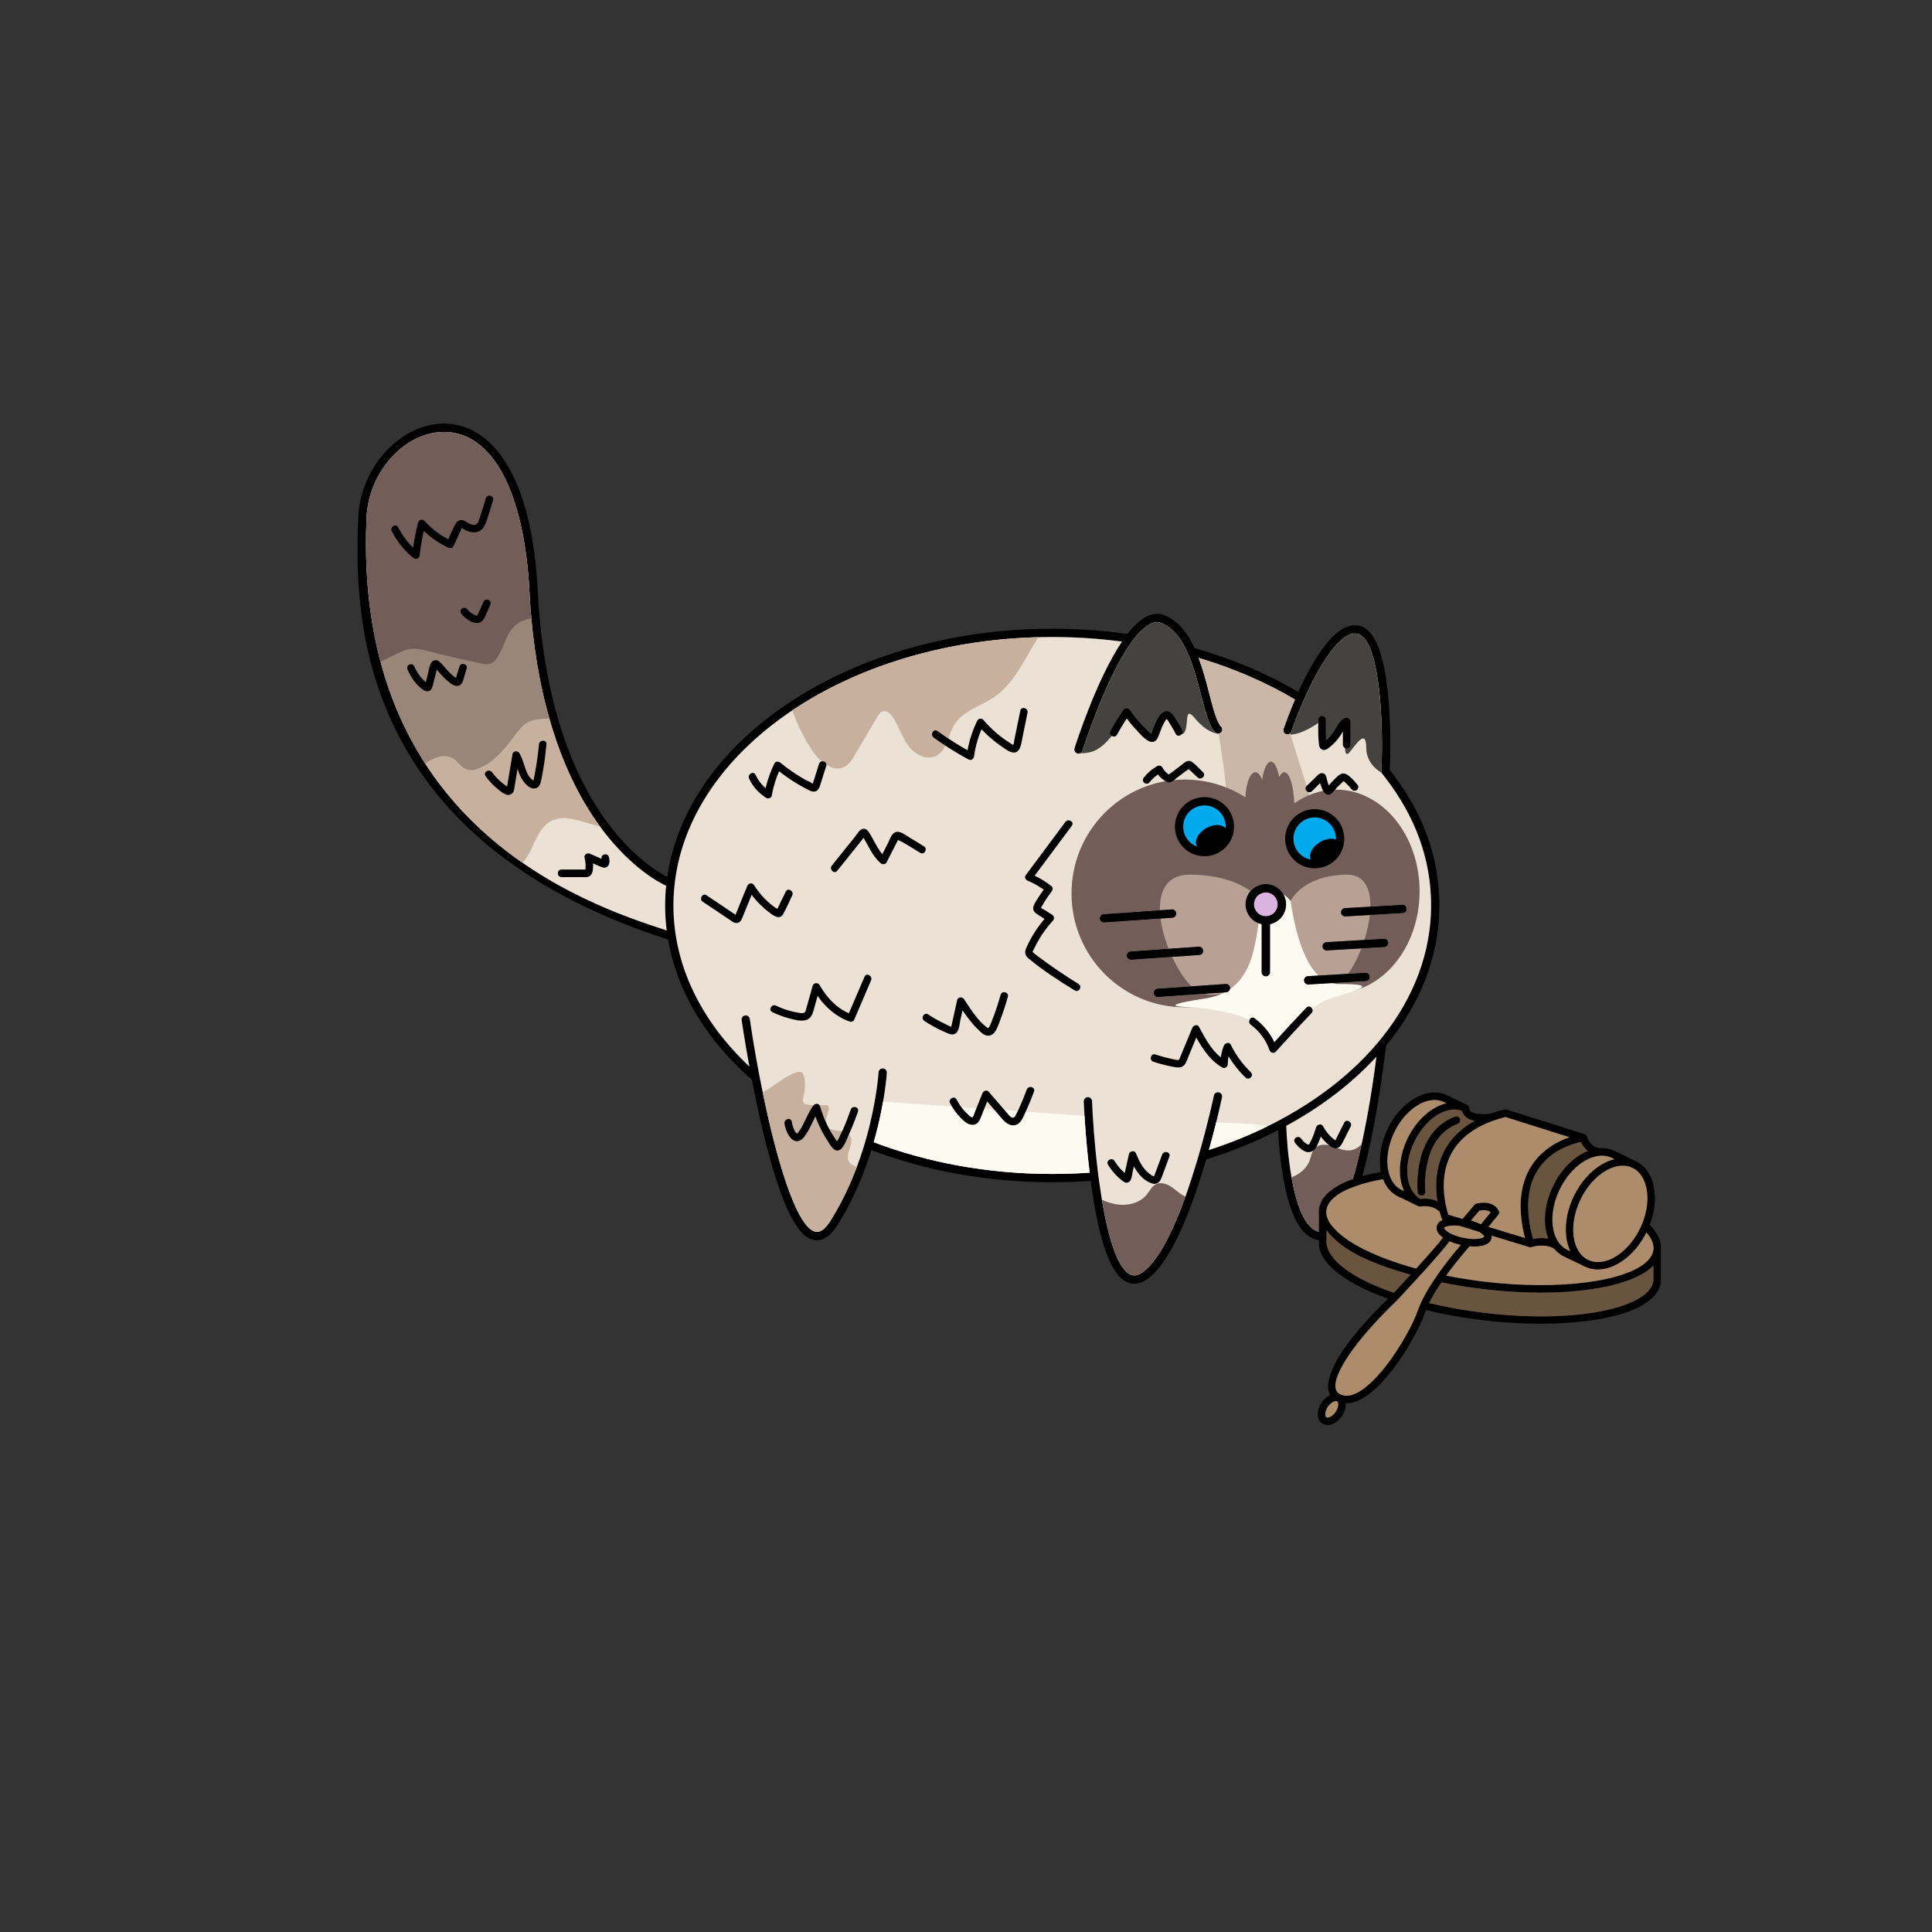 <svg xmlns="http://www.w3.org/2000/svg" xmlns:xlink="http://www.w3.org/1999/xlink" id="Calque_1" data-name="Calque 1" width="272.6mm" height="272.6mm" viewBox="0 0 772.72 772.72"><rect x="0" y="0" width="772.72" height="772.72" fill="#333333" stroke="none"/><defs><clipPath id="clippath"><path d="M554.12,311.11c-.54-.71-1.08-1.41-1.65-2.1.08-1.56.13-3.2.18-4.89.52-20.53-1.55-48.8-9.71-50.62-6.48-1.44-14.7,11.57-20.81,24.99-.47,1.02-.91,2.03-1.34,3.04-1.67,3.86-3.13,7.66-4.31,11.08-.3.87-1.24,1.33-2.11,1.03-.86-.29-1.33-1.24-1.03-2.1.48-1.38,2.11-6.05,4.57-11.76-11.51-6.83-24.47-12.47-38.5-16.65,1.77,4.68,3.08,9.69,4.26,14.27,1.51,5.82,2.93,11.32,4.74,13.25.63.68.6,1.72-.08,2.35-.66.62-1.72.59-2.35-.08-2.38-2.56-3.78-7.91-5.54-14.69-1.36-5.25-2.88-11.1-5.08-16.24-.58-1.37-1.21-2.69-1.9-3.93-2.21-4-5.03-7.21-8.76-8.82-1.36-.6-2.79-.53-4.36.2-1.88.86-3.79,2.5-5.67,4.69-.77.91-1.55,1.92-2.32,3-10.32,14.49-19.29,42.77-19.4,43.13-.23.71-.89,1.16-1.58,1.16-.17,0-.33-.02-.5-.08-.87-.28-1.36-1.21-1.1-2.08.45-1.43,8.68-27.36,18.98-42.65-9.03-1.2-18.37-1.83-27.89-1.83-83.55,0-151.51,48.17-151.51,107.38,0,24.15,11.32,46.46,30.37,64.41-1.97-10.73-3.09-18.45-3.1-18.57-.13-.91.5-1.75,1.41-1.88.9-.13,1.75.5,1.87,1.41.99,6.88,2.29,14.66,3.83,22.65.32,1.69.65,3.4,1,5.1,5.57,27.46,13.68,55.72,21.47,57.36,1.87.4,3.89-1.11,6-4.47,6.14-9.81,10.35-20.15,13.22-29.38.33-1.07.64-2.14.94-3.18,4.3-15.08,5.02-26.55,5.03-26.74.06-.91.86-1.63,1.75-1.56.92.06,1.62.83,1.57,1.75-.01.2-.75,12.12-5.25,27.77,21.29,8.1,45.6,12.7,71.41,12.7,5.04,0,10.02-.18,14.94-.52-1.83-15-2.35-28.33-2.36-28.48-.03-.92.69-1.69,1.61-1.73.91-.03,1.68.69,1.72,1.59.25,6.59.97,17.29,2.34,28.35.13,1.1.28,2.19.43,3.29,2.35,17.37,6.3,34.72,12.52,37.7.97.46,2.58.86,5.14-1.04,8.67-6.45,16.26-26.69,21.4-43.84.38-1.27.75-2.52,1.1-3.75,3.62-12.59,5.76-22.69,5.8-22.93.19-.9,1.07-1.47,1.97-1.28.9.19,1.47,1.07,1.28,1.97-.19.92-2.06,9.75-5.23,21.05,9.78-3.16,19-7.03,27.53-11.53.87-.47,1.75-.93,2.61-1.41,15-8.26,27.77-18.48,37.52-30.1.61-.72,1.21-1.46,1.79-2.2,12.34-15.53,19.4-33.45,19.4-52.51s-6.62-35.87-18.26-51.06ZM441.66,368.95s-.08.01-.11.01c-.86,0-1.59-.68-1.66-1.55-.06-.92.63-1.7,1.55-1.77l27.24-1.9c.92-.07,1.72.63,1.77,1.55.07.91-.62,1.7-1.54,1.77l-27.25,1.89ZM452.43,383.85s-.08.01-.12.01c-.86,0-1.59-.68-1.65-1.55-.07-.92.62-1.71,1.54-1.77l27.25-1.9c.91-.08,1.7.63,1.77,1.55.06.91-.63,1.71-1.55,1.77l-27.24,1.89ZM490.44,396.86l-27.25,1.89s-.08.01-.12.01c-.86,0-1.59-.68-1.65-1.55-.07-.92.62-1.7,1.54-1.77l27.25-1.9c.9-.07,1.71.63,1.77,1.55.07.91-.63,1.7-1.54,1.77ZM507.94,369.62v19.21c0,.92-.75,1.66-1.66,1.66s-1.66-.74-1.66-1.66v-19.21c-3.68-.76-6.44-4.03-6.44-7.93,0-4.46,3.63-8.1,8.1-8.1s8.09,3.64,8.09,8.1c0,3.9-2.77,7.16-6.43,7.93ZM546.28,392.4l-22.95,1.34h-.1c-.87,0-1.61-.68-1.66-1.56-.06-.92.65-1.7,1.56-1.76l22.96-1.34c.92-.07,1.71.64,1.75,1.56.06.92-.64,1.71-1.56,1.76ZM553.68,378.79l-22.96,1.34h-.1c-.87,0-1.61-.68-1.65-1.56-.06-.92.64-1.71,1.56-1.75l22.95-1.34c.93-.08,1.71.64,1.76,1.55.06.92-.65,1.7-1.56,1.76ZM561.06,365.18l-22.95,1.35h-.1c-.87,0-1.61-.69-1.66-1.56-.06-.92.64-1.7,1.56-1.76l22.96-1.34c.93-.08,1.69.64,1.75,1.56.06.92-.64,1.7-1.56,1.75Z" fill="#ebe2d5"></path></clipPath><clipPath id="clippath-1"><path d="M266.66,372.13c-32.95-10.61-125.63-42.36-120.04-165.27.82-18.12,15.26-34.06,30.88-34.09h.07c19.4,0,32.18,23.97,34.21,64.14,1.4,27.69,7.62,66.67,29.28,95.13,11.57,15.19,22.6,20.96,25.36,22.23h0c-.27,2.62-.4,5.26-.4,7.92,0,3.35.21,6.68.63,9.95Z" fill="#ebe2d5"></path></clipPath><clipPath id="clippath-2"><path d="M550.51,422.63c-3.64,29.18-11.95,69.53-21.56,70.1-1.65.09-3.16-.5-4.58-1.82-8.02-7.44-9.63-33.2-9.93-40.62,14.12-7.67,26.34-17.04,36.07-27.67Z" fill="#ebe2d5"></path></clipPath></defs><path d="M403.69,451.75v1.62s-.01-.04-.01-.06c-.06-.54-.06-1.03,0-1.5,0-.02.01-.04.01-.06Z" fill="#e22b13"></path><g><g><path d="M555.85,307.98c.41-10.24,1.43-54.69-12.19-57.72-9.39-2.09-18.61,13.74-24.4,26.49-12.37-7.3-26.34-13.25-41.47-17.54-2.69-5.8-6.36-10.71-11.76-13.04-2.24-.96-4.62-.89-7.06.23-2.71,1.24-5.41,3.81-8,7.16-9.73-1.38-19.8-2.1-30.09-2.1-79.98,0-145.99,43.58-154.02,99.28-3.6-1.87-13.32-7.76-23.31-20.95-21.04-27.77-27.08-65.94-28.44-93.07-1.15-22.81-5.52-40.28-12.99-51.95-8.1-12.68-17.81-15.35-24.56-15.35h-.06c-17.32.03-33.29,17.45-34.2,37.26-1.05,23.06-.35,53.46,14.45,84.19,18.82,39.06,55.63,67.62,109.43,84.91h.02c3.63,21.11,15.62,40.4,33.51,56.12,1.11,5.7,2.4,11.98,3.86,18.26,10.13,43.47,18.26,45.18,20.93,45.75.44.09.89.14,1.32.14,2.89,0,5.64-2.05,8.18-6.11,6.27-9.99,10.56-20.5,13.5-29.94,21.6,8.2,46.23,12.85,72.36,12.85,5.18,0,10.31-.19,15.36-.54.06.43.12.86.18,1.3,3.22,23.29,7.87,36.09,14.22,39.13.82.4,1.85.71,3.07.71,1.56,0,3.42-.52,5.5-2.07,9.79-7.3,17.99-29.67,23.25-47.66,10.2-3.16,19.83-7.09,28.75-11.7.45,9.3,2.42,33.45,10.93,41.34,1.94,1.79,4.12,2.71,6.49,2.71.18,0,.37-.01.55-.02,7.42-.44,13.73-13.75,19.31-40.69,3.31-15.99,5.31-32.09,5.9-37.18,13.56-16.44,21.33-35.59,21.33-56.01s-7.22-38.17-19.85-54.19ZM146.62,206.85c.82-18.12,15.26-34.06,30.88-34.09h.07c19.4,0,32.18,23.97,34.21,64.14,1.4,27.69,7.62,66.67,29.28,95.13,11.57,15.19,22.6,20.96,25.36,22.23h0c-.27,2.62-.4,5.26-.4,7.92,0,3.35.21,6.68.63,9.95-32.95-10.61-125.63-42.36-120.04-165.27ZM528.96,492.74c-1.65.09-3.16-.5-4.58-1.82-8.02-7.44-9.63-33.2-9.93-40.62,14.12-7.67,26.34-17.04,36.07-27.67-3.64,29.18-11.95,69.53-21.56,70.1ZM552.98,414.68c-.59.74-1.18,1.48-1.79,2.2-9.75,11.63-22.52,21.84-37.52,30.1-.86.48-1.74.94-2.61,1.41-8.54,4.5-17.76,8.37-27.53,11.53,3.17-11.29,5.04-20.13,5.23-21.05.19-.9-.39-1.78-1.28-1.97-.9-.19-1.78.39-1.97,1.28-.04.24-2.18,10.34-5.8,22.93-.34,1.23-.72,2.48-1.1,3.75-5.14,17.15-12.73,37.39-21.4,43.84-2.56,1.9-4.16,1.51-5.14,1.04-6.22-2.98-10.17-20.33-12.52-37.7-.16-1.1-.3-2.19-.43-3.29-1.36-11.06-2.08-21.77-2.34-28.35-.03-.91-.81-1.63-1.72-1.59-.92.03-1.64.81-1.61,1.73.01.14.53,13.47,2.36,28.48-4.92.34-9.9.52-14.94.52-25.81,0-50.12-4.59-71.41-12.7,4.5-15.64,5.24-27.57,5.25-27.77.04-.92-.65-1.69-1.57-1.75-.89-.07-1.69.65-1.75,1.56-.01.19-.73,11.66-5.03,26.74-.3,1.04-.61,2.1-.94,3.18-2.87,9.23-7.07,19.57-13.22,29.38-2.11,3.37-4.13,4.87-6,4.47-7.78-1.64-15.9-29.9-21.47-57.36-.34-1.7-.68-3.41-1-5.1-1.54-7.99-2.85-15.78-3.83-22.65-.12-.91-.97-1.54-1.87-1.41-.91.13-1.54.97-1.41,1.88.01.12,1.13,7.84,3.1,18.57-19.05-17.96-30.37-40.27-30.37-64.41,0-59.21,67.97-107.38,151.51-107.38,9.52,0,18.85.63,27.89,1.83-10.3,15.29-18.52,41.22-18.98,42.65-.27.87.22,1.8,1.1,2.08.17.06.33.08.5.08.7,0,1.35-.45,1.58-1.16.11-.37,9.08-28.64,19.4-43.13.78-1.08,1.55-2.09,2.32-3,1.88-2.19,3.79-3.83,5.67-4.69,1.57-.73,3-.8,4.36-.2,3.73,1.62,6.54,4.83,8.76,8.82.7,1.24,1.33,2.56,1.9,3.93,2.2,5.14,3.72,10.99,5.08,16.24,1.76,6.79,3.16,12.13,5.54,14.69.63.66,1.68.7,2.35.08.68-.63.71-1.67.08-2.35-1.8-1.94-3.23-7.43-4.74-13.25-1.18-4.58-2.49-9.59-4.26-14.27,14.03,4.19,26.98,9.82,38.5,16.65-2.46,5.71-4.1,10.37-4.57,11.76-.3.86.17,1.82,1.03,2.1.87.3,1.82-.16,2.11-1.03,1.17-3.42,2.63-7.22,4.31-11.08.43-1.02.87-2.03,1.34-3.04,6.11-13.42,14.34-26.43,20.81-24.99,8.16,1.82,10.23,30.09,9.71,50.62-.04,1.69-.1,3.33-.18,4.89.56.7,1.11,1.4,1.65,2.1,11.64,15.19,18.26,32.59,18.26,51.06s-7.05,36.98-19.4,52.51Z"></path><g><path d="M554.12,311.11c-.54-.71-1.08-1.41-1.65-2.1.08-1.56.13-3.2.18-4.89.52-20.53-1.55-48.8-9.71-50.62-6.48-1.44-14.7,11.57-20.81,24.99-.47,1.02-.91,2.03-1.34,3.04-1.67,3.86-3.13,7.66-4.31,11.08-.3.87-1.24,1.33-2.11,1.03-.86-.29-1.33-1.24-1.03-2.1.48-1.38,2.11-6.05,4.57-11.76-11.51-6.83-24.47-12.47-38.5-16.65,1.77,4.68,3.08,9.69,4.26,14.27,1.51,5.82,2.93,11.32,4.74,13.25.63.68.6,1.72-.08,2.35-.66.62-1.72.59-2.35-.08-2.38-2.56-3.78-7.91-5.54-14.69-1.36-5.25-2.88-11.1-5.08-16.24-.58-1.37-1.21-2.69-1.9-3.93-2.21-4-5.03-7.21-8.76-8.82-1.36-.6-2.79-.53-4.36.2-1.88.86-3.79,2.5-5.67,4.69-.77.91-1.55,1.92-2.32,3-10.32,14.49-19.29,42.77-19.4,43.13-.23.71-.89,1.16-1.58,1.16-.17,0-.33-.02-.5-.08-.87-.28-1.36-1.21-1.1-2.08.45-1.43,8.68-27.36,18.98-42.65-9.03-1.2-18.37-1.83-27.89-1.83-83.55,0-151.51,48.17-151.51,107.38,0,24.15,11.32,46.46,30.37,64.41-1.97-10.73-3.09-18.45-3.1-18.57-.13-.91.5-1.75,1.41-1.88.9-.13,1.75.5,1.87,1.41.99,6.88,2.29,14.66,3.83,22.65.32,1.69.65,3.4,1,5.1,5.57,27.46,13.68,55.72,21.47,57.36,1.87.4,3.89-1.11,6-4.47,6.14-9.81,10.35-20.15,13.22-29.38.33-1.07.64-2.14.94-3.18,4.3-15.08,5.02-26.55,5.03-26.74.06-.91.86-1.63,1.75-1.56.92.06,1.62.83,1.57,1.75-.01.2-.75,12.12-5.25,27.77,21.29,8.1,45.6,12.7,71.41,12.7,5.04,0,10.02-.18,14.94-.52-1.83-15-2.35-28.33-2.36-28.48-.03-.92.69-1.69,1.61-1.73.91-.03,1.68.69,1.72,1.59.25,6.59.97,17.29,2.34,28.35.13,1.1.28,2.19.43,3.29,2.35,17.37,6.3,34.72,12.52,37.7.97.46,2.58.86,5.14-1.04,8.67-6.45,16.26-26.69,21.4-43.84.38-1.27.75-2.52,1.1-3.75,3.62-12.59,5.76-22.69,5.8-22.93.19-.9,1.07-1.47,1.97-1.28.9.19,1.47,1.07,1.28,1.97-.19.92-2.06,9.75-5.23,21.05,9.78-3.16,19-7.03,27.53-11.53.87-.47,1.75-.93,2.61-1.41,15-8.26,27.77-18.48,37.52-30.1.61-.72,1.21-1.46,1.79-2.2,12.34-15.53,19.4-33.45,19.4-52.51s-6.62-35.87-18.26-51.06ZM441.66,368.95s-.08.01-.11.01c-.86,0-1.59-.68-1.66-1.55-.06-.92.63-1.7,1.55-1.77l27.24-1.9c.92-.07,1.72.63,1.77,1.55.07.91-.62,1.7-1.54,1.77l-27.25,1.89ZM452.43,383.85s-.08.01-.12.01c-.86,0-1.59-.68-1.65-1.55-.07-.92.62-1.71,1.54-1.77l27.25-1.9c.91-.08,1.7.63,1.77,1.55.06.91-.63,1.71-1.55,1.77l-27.24,1.89ZM490.44,396.86l-27.25,1.89s-.08.01-.12.01c-.86,0-1.59-.68-1.65-1.55-.07-.92.62-1.7,1.54-1.77l27.25-1.9c.9-.07,1.71.63,1.77,1.55.07.91-.63,1.7-1.54,1.77ZM507.94,369.62v19.21c0,.92-.75,1.66-1.66,1.66s-1.66-.74-1.66-1.66v-19.21c-3.68-.76-6.44-4.03-6.44-7.93,0-4.46,3.63-8.1,8.1-8.1s8.09,3.64,8.09,8.1c0,3.9-2.77,7.16-6.43,7.93ZM546.28,392.4l-22.95,1.34h-.1c-.87,0-1.61-.68-1.66-1.56-.06-.92.65-1.7,1.56-1.76l22.96-1.34c.92-.07,1.71.64,1.75,1.56.06.92-.64,1.71-1.56,1.76ZM553.68,378.79l-22.96,1.34h-.1c-.87,0-1.61-.68-1.65-1.56-.06-.92.64-1.71,1.56-1.75l22.95-1.34c.93-.08,1.71.64,1.76,1.55.06.92-.65,1.7-1.56,1.76ZM561.06,365.18l-22.95,1.35h-.1c-.87,0-1.61-.69-1.66-1.56-.06-.92.64-1.7,1.56-1.76l22.96-1.34c.93-.08,1.69.64,1.75,1.56.06.92-.64,1.7-1.56,1.75Z" fill="#ebe2d5"></path><g clip-path="url(#clippath)"><path d="M432.76,475.21c3.99,2.61,8.1,5.28,12.77,6.29,4.66,1.01,10.08.02,13.1-3.68,1.2-1.46,2.05-3.35,3.75-4.18,2.17-1.07,4.79.05,6.73,1.49,1.95,1.44,3.76,3.26,6.12,3.79,7.53,1.7,12.49-10.29,20.18-9.56,2.15.2,4.12,1.47,5.42,3.19,2.37,3.12,2.57,7.48,1.42,11.23-1.15,3.75-3.47,7.01-5.84,10.13-4.66,6.14-10.6,12.51-18.3,12.83-4.14.17-8.74-1.39-12.18.92-4.3,2.89-3.46,9.26-4.38,14.36-.22,1.22-.66,2.54-1.74,3.15-.83.47-1.84.41-2.78.3-13.97-1.67-26.12-13.37-28.33-27.26-1.2-7.57.29-15.36-.73-22.95,2-.99,4.61-.58,6.2.99" fill="#725d59"></path><path d="M313.1,267.43c1.22,11.57,5.23,22.85,11.61,32.58,3.02,4.62,8.69,9.36,13.42,6.51,1.65-.99,2.69-2.72,3.67-4.38,3.03-5.15,6.06-10.29,9.1-15.44.52-.88,1.12-1.83,2.08-2.16,1.66-.57,3.27.95,4.22,2.43,2.32,3.62,3.54,7.88,6.11,11.33s7.32,5.94,11.15,4c4.32-2.19,4.63-8.16,7.14-12.31,3.42-5.67,10.63-7.49,16.09-11.24,7.95-5.46,11.96-14.88,17.09-23.04,5.13-8.16,13.3-16.08,22.89-15.1" fill="#c7b19e"></path><path d="M297.46,438.31c7.75,1.4,13.61-6.99,21.11-9.4.61-.19,1.29-.35,1.87-.09.81.36,1.12,1.33,1.27,2.21.43,2.48.31,5.05-.34,7.48-.21.77-.46,1.62-.08,2.33.46.87,1.61,1.03,2.59,1.08,2.42.12,4.84.16,7.26.1,1.35,2.42-1.8,5.49-.69,8.03,1.43,3.27,7.33,1.13,9.42,4.02,2.25,3.11-2.55,8.09-.05,11,.57.67,1.41,1.03,2.23,1.35,3.15,1.25,6.42,2.35,9.16,4.35s4.91,5.15,4.73,8.53l-26.07,36.39-36.04-50.85,3.62-26.53Z" fill="#c7b19e"></path><path d="M351.41,440.48l83.76,5.95,2.59,24.82v35.08l25,14.24,21.96-71.6s22.77.2,23.54,2.18-.94,20.67-.94,20.67l-19.43,58.25-104.63-2.18-40.55-17.74,1.78-42.39,6.93-27.27Z" fill="#fdfbf1"></path><path d="M430.87,301.35l12.15-31.51,11.22-17.82,8.73-5.17,10.26,6.41,4.71,10.51,3.8,13.9,4.93,12.83.48,1.72v1.21s-4.29-.11-9.19-6.1-1.97,4.19-4.73,6.09-4.76-9.69-6.85-7.49c-2.1,2.2-1.8,10.09-5.39,10.09s-7.79-14-10.59-9.69c-9.21,14.21-12.69,14.94-19.52,15.01Z" fill="#45433f"></path><path d="M514.57,292.02s16.09-40.78,26.11-40.36,14.53,18.34,13.55,53.76l-1.75,3.58s-5.94-3.04-6.03-9.73-2.43-3.91-6.43,1.3-.87-11.82-1.91-11.21-3.65,5.56-7.39,8.17c-3.74,2.61-.61-10.34-2.09-9.3s-9.16,6.63-14.27,5.4l.2-1.62Z" fill="#45433f"></path><g><path d="M487.15,292.23s4.42,23.77,4.36,41.82,34.2-9.46,34.2-9.46l-10.25-33.1,8.19-28.19-53.74-32.52,17.24,61.45Z" fill="#cab7a7"></path><g><path d="M534.43,315.81c-6.12,0-11.85,2.02-16.78,5.52-.21-7.01-1.91-12.47-3.99-12.47-.74,0-1.44.71-2.03,1.94-.72-3.73-1.94-6.19-3.33-6.19-1.52,0-2.84,2.94-3.52,7.26-.71-1.87-1.66-3.01-2.7-3.01-2.04,0-3.72,4.38-3.97,10.04-7.02-4.5-15.34-7.11-24.28-7.11-25,0-45.27,20.39-45.27,45.54s20.27,45.54,45.27,45.54c14.91,0,28.13-7.25,36.38-18.43,6.08,7.82,14.67,12.7,24.21,12.7,18.42,0,33.36-18.2,33.36-40.66s-14.94-40.66-33.36-40.66Z" fill="#725d59"></path><path d="M516.18,360.34s4.63-10.2,22.31-10.52c17.68-.33,7.16,34.2-1.26,41.77-8.42,7.56-28.63-7.56-21.05-31.24Z" fill="#b9a094"></path><path d="M505.07,361.38s-5.97-11.2-28.76-11.57-9.23,37.59,1.63,45.9c10.85,8.31,36.9-8.31,27.14-34.33Z" fill="#b9a094"></path><path d="M476.17,402.79s30.59,1.75,31.04,13.5c.45,11.75,13.49-13.18,23.85-16.62,10.35-3.44,22.92-6.12,4.11-6.12-9.46,0-15.92-12.37-18.99-33.21,0,0-7.41-9.45-11.12,1.04-3.7,10.49-.55,34.56-23.19,38-22.63,3.44-5.71,3.4-5.71,3.4Z" fill="#fdfbf1"></path></g></g></g></g><g><path d="M266.66,372.13c-32.95-10.61-125.63-42.36-120.04-165.27.82-18.12,15.26-34.06,30.88-34.09h.07c19.4,0,32.18,23.97,34.21,64.14,1.4,27.69,7.62,66.67,29.28,95.13,11.57,15.19,22.6,20.96,25.36,22.23h0c-.27,2.62-.4,5.26-.4,7.92,0,3.35.21,6.68.63,9.95Z" fill="#ebe2d5"></path><g clip-path="url(#clippath-1)"><path d="M149.09,302.6c7.25.25,14.52.11,21.76-.42,1.86-.13,3.78-.31,5.43-1.16,1.98-1.02,3.36-2.88,4.69-4.67,3.2-4.29,6.69-8.63,11.5-10.96,1.64-.79,3.57-1.33,5.26-.66,1.82.72,2.88,2.64,4.55,3.67,2.56,1.59,5.99.73,8.5-.94s4.48-4.04,6.93-5.8c3.8-2.73,8.71-3.86,13.32-3.06-1.37,3.55-2.14,7.33-2.27,11.13-.04,1.34,0,2.72.53,3.95,1.96,4.51,8.43,4.09,12.78,6.38.52.27,1.05.63,1.26,1.19.22.58.03,1.22-.16,1.8-1.18,3.63-2.47,7.22-3.87,10.77-.42,1.06-.85,2.17-.72,3.3.14,1.18.89,2.19,1.62,3.14,2.56,3.35,5.12,6.7,7.68,10.05-8.89,3.15-19.25-6.33-27.55-1.87-4.06,2.18-5.87,6.91-7.82,11.09-1.95,4.18-5.04,8.62-9.64,8.97-5.14.39-8.96-4.45-13.52-6.86-7.34-3.89-17.7-1.88-23.08-8.22-.66-.78-1.22-1.69-1.33-2.71-.33-3.03,3.25-5.11,3.87-8.1-3.99-3.53-8.86-6.06-14.04-7.29-1.79-.43-3.69-.73-5.13-1.88-3.23-2.57-2.4-7.6-1.27-11.57" fill="#c7b19e"></path><path d="M242.71,286.98c-8.38-.28-16.78-.12-25.15.48-2.15.16-4.36.36-6.28,1.35-2.29,1.18-3.88,3.33-5.42,5.4-3.69,4.96-7.73,9.98-13.29,12.67-1.89.91-4.12,1.53-6.07.76-2.11-.84-3.33-3.05-5.26-4.25-2.96-1.83-6.92-.84-9.83,1.08s-5.18,4.67-8.01,6.7c-4.39,3.16-10.07,4.46-15.4,3.53,1.59-4.1,2.48-8.47,2.62-12.86.05-1.55,0-3.15-.62-4.57-2.26-5.21-9.74-4.73-14.77-7.38-.6-.32-1.22-.73-1.45-1.37-.25-.67-.03-1.41.19-2.08,1.36-4.19,2.86-8.34,4.47-12.44.48-1.22.99-2.51.83-3.81-.17-1.37-1.03-2.54-1.87-3.63-2.96-3.87-5.92-7.75-8.88-11.62,10.28-3.64,22.24,7.32,31.85,2.16,4.69-2.52,6.79-7.99,9.04-12.82,2.25-4.83,5.83-9.97,11.14-10.37,5.94-.45,10.36,5.14,15.62,7.93,8.48,4.5,20.46,2.17,26.67,9.5.76.9,1.41,1.96,1.54,3.13.38,3.51-3.75,5.91-4.47,9.36,4.61,4.08,10.24,7,16.23,8.42,2.06.49,4.26.85,5.92,2.17,3.73,2.97,2.78,8.79,1.47,13.38" fill="#9a8679"></path><path d="M193.21,145.95c-.48,9.2-.21,18.42.82,27.6.26,2.36.61,4.79,2.29,6.89,2.01,2.51,5.67,4.26,9.19,5.95,8.44,4.06,16.98,8.48,21.56,14.59,1.56,2.08,2.61,4.52,1.29,6.67-1.42,2.31-5.2,3.66-7.23,5.78-3.12,3.25-1.43,7.6,1.85,10.79,3.28,3.19,7.95,5.68,11.41,8.79,5.38,4.82,7.6,11.05,6.02,16.9-6.98-1.74-14.42-2.72-21.9-2.88-2.64-.06-5.35,0-7.77.68-8.87,2.49-8.05,10.7-12.56,16.22-.54.66-1.25,1.33-2.33,1.6-1.13.27-2.39.04-3.54-.2-7.14-1.5-14.2-3.13-21.18-4.91-2.08-.53-4.27-1.08-6.49-.91-2.33.18-4.32,1.13-6.18,2.05-6.59,3.25-13.19,6.5-19.78,9.74-6.19-11.28,12.46-24.42,3.67-34.96-4.3-5.15-13.6-7.45-21.82-9.92-8.22-2.47-16.97-6.4-17.65-12.23-.76-6.52,8.75-11.37,13.5-17.15,7.66-9.31,3.7-22.46,16.17-29.27,1.53-.84,3.33-1.55,5.33-1.69,5.97-.42,10.06,4.12,15.94,4.91,6.94-5.06,11.92-11.24,14.34-17.81.84-2.27,1.45-4.68,3.7-6.5,5.06-4.1,14.96-3.05,22.77-1.61" fill="#725d59"></path></g></g><g><path d="M550.51,422.63c-3.64,29.18-11.95,69.53-21.56,70.1-1.65.09-3.16-.5-4.58-1.82-8.02-7.44-9.63-33.2-9.93-40.62,14.12-7.67,26.34-17.04,36.07-27.67Z" fill="#ebe2d5"></path><g clip-path="url(#clippath-2)"><path d="M498.37,469.89c4.61,1.23,9.35,2.48,14.09,1.97s9.57-3.14,11.29-7.59c.68-1.77.9-3.82,2.25-5.14,1.73-1.69,4.56-1.45,6.86-.7s4.59,1.91,7,1.68c7.69-.75,8.64-13.69,16.17-15.4,2.1-.48,4.37.11,6.15,1.33,3.23,2.22,4.78,6.3,4.87,10.22s-1.1,7.74-2.37,11.45c-2.5,7.29-6.14,15.2-13.36,17.92-3.88,1.46-8.73,1.42-11.28,4.69-3.18,4.09-.38,9.88.34,15.01.17,1.23.17,2.62-.67,3.54-.64.7-1.62.96-2.55,1.15-13.79,2.79-29-4.52-35.44-17.02-3.51-6.81-4.53-14.68-7.89-21.57,1.59-1.57,4.2-1.99,6.2-1" fill="#725d59"></path></g></g><g><path d="M511.05,361.7c0,2.64-2.14,4.78-4.77,4.78s-4.78-2.15-4.78-4.78,2.15-4.78,4.78-4.78,4.77,2.15,4.77,4.78Z" fill="#dcb3e0"></path><path d="M506.28,353.59c-4.47,0-8.1,3.64-8.1,8.1,0,3.9,2.77,7.16,6.44,7.93v19.21c0,.92.74,1.66,1.66,1.66s1.66-.74,1.66-1.66v-19.21c3.66-.76,6.43-4.03,6.43-7.93,0-4.46-3.63-8.1-8.09-8.1ZM506.28,366.48c-2.64,0-4.78-2.15-4.78-4.78s2.15-4.78,4.78-4.78,4.77,2.15,4.77,4.78-2.14,4.78-4.77,4.78Z"></path><path d="M470.44,365.28c.07.91-.62,1.7-1.54,1.77l-27.25,1.89s-.08.01-.11.01c-.86,0-1.59-.68-1.66-1.55-.06-.92.63-1.7,1.55-1.77l27.24-1.9c.92-.07,1.72.63,1.77,1.55Z"></path><path d="M481.22,380.19c.06.91-.63,1.71-1.55,1.77l-27.24,1.89s-.08.01-.12.01c-.86,0-1.59-.68-1.65-1.55-.07-.92.62-1.71,1.54-1.77l27.25-1.9c.91-.08,1.7.63,1.77,1.55Z"></path><path d="M491.98,395.09c.07.91-.63,1.7-1.54,1.77l-27.25,1.89s-.08.01-.12.01c-.86,0-1.59-.68-1.65-1.55-.07-.92.62-1.7,1.54-1.77l27.25-1.9c.9-.07,1.71.63,1.77,1.55Z"></path><path d="M562.62,363.44c.06.92-.64,1.7-1.56,1.75l-22.95,1.35h-.1c-.87,0-1.61-.69-1.66-1.56-.06-.92.64-1.7,1.56-1.76l22.96-1.34c.93-.08,1.69.64,1.75,1.56Z"></path><path d="M555.24,377.03c.06.92-.65,1.7-1.56,1.76l-22.96,1.34h-.1c-.87,0-1.61-.68-1.65-1.56-.06-.92.64-1.71,1.56-1.75l22.95-1.34c.93-.08,1.71.64,1.76,1.55Z"></path><path d="M547.84,390.64c.06.92-.64,1.71-1.56,1.76l-22.95,1.34h-.1c-.87,0-1.61-.68-1.66-1.56-.06-.92.65-1.7,1.56-1.76l22.96-1.34c.92-.07,1.71.64,1.75,1.56Z"></path></g><circle cx="526.22" cy="335.49" r="10.11" fill="#00aaed"></circle><circle cx="481.74" cy="330.36" r="10.11" fill="#00aaed"></circle><g><path d="M526.66,323.66c-3.14-.22-6.2.8-8.59,2.87-2.39,2.07-3.82,4.95-4.04,8.1-.22,3.15.8,6.2,2.87,8.59,2.07,2.39,4.95,3.82,8.1,4.04.28.02.57.03.85.03,2.85,0,5.57-1.01,7.74-2.9,2.39-2.07,3.82-4.95,4.04-8.1h0c.46-6.51-4.47-12.17-10.97-12.63ZM519.41,341.04c-1.49-1.72-2.22-3.91-2.07-6.18.16-2.27,1.19-4.34,2.91-5.83,1.56-1.36,3.52-2.09,5.57-2.09.2,0,.4,0,.61.02,4.58.32,8.06,4.24,7.9,8.79-1.7-.59-4.07-.29-6.27.98-3.14,1.81-4.78,4.91-3.8,7.07-1.88-.35-3.57-1.31-4.84-2.77Z"></path><path d="M482.57,318.84c-6.5-.47-12.17,4.46-12.63,10.97-.22,3.15.8,6.2,2.87,8.59,2.07,2.39,4.95,3.82,8.1,4.04.28.02.56.03.84.03,2.85,0,5.57-1.01,7.74-2.9,2.39-2.07,3.82-4.95,4.04-8.1s-.8-6.2-2.87-8.59c-2.07-2.39-4.95-3.82-8.1-4.04ZM475.32,336.22c-1.49-1.72-2.22-3.91-2.07-6.18.31-4.48,4.06-7.91,8.48-7.91.2,0,.4,0,.6.02,2.27.16,4.34,1.19,5.83,2.91,1.49,1.72,2.22,3.91,2.07,6.18,0,.01,0,.03,0,.04-1.49-1.71-4.81-1.78-7.83-.03-3.28,1.89-4.92,5.18-3.67,7.34,0,0,.01.01.02.02-1.31-.49-2.48-1.3-3.42-2.38Z"></path></g><path d="M156.71,212.45c2.08,4.11,5,7.76,8.57,10.68,1.06.87,2.41.27,2.56-1.06.47-4.15,1.24-8.26,2.28-12.31l-2.51.66c3.29,3.6,7.25,6.53,11.66,8.62.68.32,1.69.25,2.05-.54.6-1.28,1.2-2.57,1.79-3.85l.95-2.04c.13-.27.53-1.59.8-1.68-.5.17.82.83,1,.93.45.24.93.44,1.41.62,1.04.38,2.18.55,3.28.35,2.35-.44,3.36-2.49,4.07-4.55.93-2.71,1.79-5.44,2.59-8.18.54-1.86-2.35-2.65-2.89-.8-.76,2.59-1.56,5.16-2.43,7.72-.3.9-.58,2.26-1.5,2.73-.87.45-2.03,0-2.84-.39-.93-.45-1.76-1.25-2.82-1.35s-1.93.53-2.46,1.41c-1.4,2.36-2.38,5.08-3.54,7.57l2.05-.54c-4.2-1.99-7.92-4.72-11.05-8.15-.76-.83-2.23-.4-2.51.66-1.11,4.31-1.89,8.68-2.39,13.1l2.56-1.06c-3.4-2.78-6.12-6.16-8.1-10.07-.87-1.72-3.46-.21-2.59,1.51h0Z"></path><path d="M163.06,267.93c1.32,3.04,3.55,6.26,6.38,8.09.78.5,1.73.72,2.55.16s.97-1.46,1.19-2.34c.5-2,1-4,1.5-6,.04-.18.33-.9.26-1.04-1.04-.14-1.31,0-.8.42.16.17.31.35.47.52.55.62,1.08,1.24,1.63,1.85,1.25,1.4,2.58,2.73,4.12,3.82,1.38.97,3.31,1.54,4.4-.2.5-.79.68-1.8.94-2.68.32-1.05.63-2.11.95-3.16.56-1.85-2.34-2.64-2.89-.8-.28.92-.55,1.84-.83,2.76-.12.39-.24.79-.36,1.18-.07.25-.58,1.23-.09.94.32-.07.31-.16-.03-.26-.2-.12-.39-.25-.58-.39-.28-.19-.54-.4-.8-.62-.62-.53-1.21-1.1-1.77-1.69-1.05-1.11-2.01-2.3-3.05-3.42-1.04-1.12-2.5-1.52-3.59-.23-.98,1.16-1.12,3.14-1.48,4.57-.23.93-.47,1.87-.7,2.8-.1.4-.2.8-.3,1.2-.06.15-.09.3-.11.45-.06.39.25.24.92-.43-.03-.18-.73-.62-.89-.75-.29-.26-.57-.53-.84-.81-.46-.48-.91-.97-1.32-1.5-.94-1.22-1.69-2.57-2.3-3.98-.33-.75-1.41-.9-2.05-.54-.77.44-.86,1.31-.54,2.05h0Z"></path><path d="M184.62,245.64c.81.97,1.8,1.8,2.88,2.46,1.2.73,2.64,1.34,4.06.99,1.54-.38,2.12-1.79,2.71-3.09s1.19-2.64,1.78-3.95c.32-.71.23-1.65-.54-2.05-.66-.35-1.71-.23-2.05.54-.51,1.13-1.02,2.26-1.53,3.39-.24.53-.47,1.06-.71,1.58-.1.21-.2.43-.33.63.14-.21-.07.08-.12.12.19-.15-.15.01,0-.03.18-.05-.32-.02.05-.01-.04,0-.41,0-.22,0s-.18-.04-.22-.05c-.12-.03-.23-.07-.35-.11-.09-.03-.3-.13-.11-.04-.13-.06-.26-.13-.39-.2-.22-.12-.43-.24-.64-.37-.8-.5-1.43-1.07-2.15-1.92-.51-.6-1.61-.56-2.12,0-.59.64-.54,1.48,0,2.12h0Z"></path><path d="M194.18,310.4c1.37,1.86,2.91,3.56,4.7,5.02,1.4,1.14,3.8,3.44,5.72,2.12.97-.67,1.03-1.86,1.21-2.92.22-1.34.45-2.67.67-4.01.46-2.74.92-5.49,1.38-8.23l-2.74.36c1.44,2.49,1.86,5.41,3.14,7.98.99,1.99,3.39,5.21,6.01,4.56,1.3-.33,1.84-1.61,2.09-2.79.34-1.58.63-3.18.9-4.77.56-3.32.99-6.67,1.31-10.03.18-1.92-2.82-1.91-3,0-.24,2.6-.55,5.19-.96,7.77-.21,1.32-.44,2.64-.68,3.95-.12.62-.24,1.24-.37,1.86-.06.29-.19.6-.19.9-.01.49-.16.09.06.24.21-.06.22-.11.03-.17-.1-.05-.19-.1-.28-.16-.21-.13-.4-.27-.58-.44-.34-.31-.65-.65-.92-1.03-.59-.82-1.03-1.76-1.37-2.71-.82-2.25-1.37-4.59-2.58-6.69-.6-1.04-2.52-.96-2.74.36-.7,4.15-1.4,8.3-2.09,12.45-.03.16-.32,1.26-.23,1.33.74-.22.88-.42.4-.6-.2-.13-.41-.26-.6-.4-.69-.47-1.36-.98-1.99-1.53-1.36-1.18-2.61-2.5-3.68-3.95-1.13-1.54-3.74-.04-2.59,1.51h0Z"></path><path d="M224.55,350.81h5.2c.92,0,1.85,0,2.77,0,.79,0,1.62.08,2.4-.06,1.74-.31,2.13-1.86,2.25-3.41.13-1.66-.06-3.34-.47-4.96l-2.2,1.69c2.09.93,4.17,2,6.32,2.8.93.35,1.98.16,2.53-.74.59-.97.46-2.34.17-3.39-.53-1.85-3.42-1.07-2.89.8.09.3.27.88.07,1.17l.54-.54-.17.08.76-.2c-.31,0-.8-.35-1.1-.48-.52-.23-1.05-.47-1.57-.7-1.05-.47-2.09-.93-3.14-1.4-1.16-.52-2.55.33-2.2,1.69.31,1.21.44,2.42.39,3.67-.01.29-.08.6-.07.9,0,.1-.03.2-.06.3l.32-.23c0-.06-1.67-.01-1.87-.01h-7.97c-1.93,0-1.93,3,0,3h0Z"></path><path d="M446.74,293.87c1.58-2.87,3.3-5.65,5.17-8.34h-2.59c1.74,2.49,3.65,4.87,5.77,7.05,1.41,1.46,4.59,5.39,6.93,3.8,1.05-.71,1.43-2.36,1.87-3.48.56-1.41,1.11-2.82,1.88-4.13.18-.31.36-.62.59-.9.11-.18.26-.33.43-.45l-.27.03c.49.39.91,1.27,1.25,1.79.9,1.37,1.71,2.79,2.45,4.26.87,1.72,3.46.21,2.59-1.51-.94-1.86-2-3.66-3.21-5.36-.98-1.38-2.14-2.76-4-1.95-1.59.7-2.52,2.6-3.22,4.09-.42.89-.79,1.82-1.15,2.73-.31.78-.56,2.09-1.19,2.64l1.06-.44c-.88.1-2.1-1.46-2.67-2.01-.78-.76-1.55-1.54-2.28-2.35-1.54-1.68-2.95-3.46-4.25-5.33-.67-.96-1.92-.96-2.59,0-1.87,2.69-3.6,5.47-5.17,8.34-.93,1.69,1.66,3.21,2.59,1.51h0Z"></path><path d="M527.3,287.89c-.05,1.93-.1,3.87-.05,5.8.03,1,.08,2,.18,2.99s.08,2.26,1,2.92c1.09.78,2.18.19,3.09-.52.68-.53,1.34-1.09,1.95-1.69,1.24-1.23,2.33-2.64,3.21-4.15.41-.69.77-1.41,1.21-2.08.06-.08.11-.17.17-.25.14-.21-.12.14.04-.06.12-.15.26-.3.4-.44.07-.07.14-.13.22-.2.18-.16-.16.1.04-.03.19-.12.38-.23.58-.32l-2.26-1.3c.03,3.1.04,6.19.02,9.29,0,.81.69,1.5,1.5,1.5s1.5-.69,1.5-1.5c.02-3.1.01-6.19-.02-9.29-.01-1.22-1.24-1.75-2.26-1.3-2.13.97-2.97,3.3-4.16,5.14-.63.98-1.26,1.76-2.08,2.61-.41.42-.84.83-1.29,1.21-.19.16-.44.37-.6.5-.01,0-.22.15-.27.2-.24.22.01-.07.31.05l.66.39c.16.38.2.44.13.19v.05c.02-.23-.05-.49-.08-.72-.04-.41-.08-.82-.11-1.24-.06-.86-.09-1.72-.11-2.58-.03-1.73.02-3.45.06-5.18.02-.81-.7-1.5-1.5-1.5s-1.48.69-1.5,1.5h0Z"></path><path d="M426.09,328.76c-5.29,7.11-10.58,14.22-15.87,21.33-.64.87.11,1.88.9,2.2,2.63,1.08,5.11,2.55,7.34,4.32v-2.12c-.98,1.26-1.93,2.55-2.79,3.89-.81,1.26-1.82,2.65-2.3,4.07-.45,1.34.22,2.35,1.3,3.08,1.51,1.03,3.1,1.96,4.64,2.94-.1-.79-.2-1.57-.3-2.36-2.32,2.55-4.4,5.32-6.14,8.29-.87,1.49-1.68,3.03-2.37,4.62-.68,1.55-.69,3.02.69,4.18,5.77,4.83,12.27,9,18.67,12.94,1.65,1.02,3.16-1.58,1.51-2.59-5.56-3.42-10.96-7.1-16.17-11.03-.62-.47-1.26-.92-1.85-1.42-.15-.11-.28-.23-.41-.36l.15-.21c.04-.29.32-.71.45-.98.65-1.37,1.36-2.71,2.14-4.01,1.57-2.62,3.39-5.06,5.45-7.31.66-.73.54-1.82-.3-2.36-.98-.62-1.97-1.25-2.95-1.87-.41-.26-1.44-.67-1.69-1.07.03.49.13.47.3-.06.11-.2.22-.41.34-.61,1.12-1.98,2.37-3.88,3.76-5.67.45-.58.69-1.57,0-2.12-2.66-2.12-5.52-3.79-8.66-5.09l.9,2.2c5.29-7.11,10.58-14.22,15.87-21.33,1.15-1.55-1.45-3.05-2.59-1.51h0Z"></path><path d="M299.63,311.45c1.48,3.19,3.87,5.82,6.84,7.68.77.48,2.03.05,2.2-.9.72-3.94,1.93-7.75,3.68-11.36l-2.36.3c3.93,3.25,8.16,6.1,12.69,8.43.99.51,2.13,1.22,3.3.95s1.65-1.24,1.99-2.29c.86-2.64,1.66-5.29,2.49-7.93.58-1.85-2.32-2.64-2.89-.8-.66,2.12-1.33,4.23-1.99,6.35-.14.44-.36.91-.43,1.36-.23.49-.22.59.04.27l-.4-.2c-.67-.62-1.94-1-2.75-1.46-3.51-1.97-6.83-4.24-9.93-6.81-.68-.57-1.9-.64-2.36.3-1.86,3.84-3.21,7.87-3.98,12.07l2.2-.9c-2.56-1.61-4.49-3.87-5.77-6.6-.81-1.75-3.4-.23-2.59,1.51h0Z"></path><path d="M373.41,295.01c4.46,3.19,9.11,6.11,13.92,8.74,1.09.6,2.11-.19,2.26-1.3.59-4.42,1.92-8.73,3.89-12.73l-2.36.3c1.92,2.26,4.03,4.34,6.34,6.2,1.11.9,2.25,1.75,3.44,2.55s2.46,1.82,3.85,2.13c3.37.75,3.69-3.47,4.15-5.71.69-3.38,1.38-6.76,2.07-10.14.39-1.88-2.51-2.69-2.89-.8-.54,2.66-1.09,5.31-1.63,7.97-.26,1.29-.53,2.58-.79,3.86-.08.41-.09,1.38-.37,1.71-.2.24-.89-.35-1.23-.56-4.08-2.52-7.69-5.7-10.8-9.35-.6-.71-1.95-.52-2.36.3-2.21,4.51-3.63,9.27-4.3,14.25.75-.43,1.5-.86,2.26-1.3-4.82-2.63-9.46-5.54-13.92-8.74-1.57-1.13-3.07,1.48-1.51,2.59h0Z"></path><path d="M334.83,348.3l5.74-7.15,2.79-3.48,1.4-1.74c.4-.5.86-1.41,1.44-1.68l-1.16.15c-.29-.06-.26-.33-.02.12.16.29.35.56.52.84.27.45.53.92.79,1.38.58,1.04,1.13,2.1,1.72,3.13,1.13,1.97,2.44,3.86,4.17,5.36.69.59,1.89.61,2.36-.3.85-1.66,1.7-3.33,2.55-4.99.41-.8.81-1.59,1.22-2.39.22-.43.44-.87.66-1.3.09-.19.19-.38.29-.56.17-.23.04-.24-.39-.02.12.33,1.74.96,2.11,1.18.74.43,1.49.86,2.22,1.3,1.61.96,3.21,1.94,4.79,2.94,1.64,1.04,3.14-1.56,1.51-2.59-1.85-1.17-3.71-2.31-5.6-3.42-1.45-.85-3.73-2.77-5.53-2.33s-2.49,2.94-3.21,4.37c-1.07,2.1-2.14,4.2-3.21,6.29l2.36-.3c-2.02-1.74-3.31-4-4.57-6.31-.63-1.16-1.25-2.33-1.95-3.46-.61-.99-1.44-2.15-2.78-1.83s-2.24,2.1-3.03,3.07c-.98,1.22-1.97,2.45-2.95,3.67-2.12,2.64-4.24,5.28-6.36,7.93-1.2,1.49.91,3.63,2.12,2.12h0Z"></path><path d="M281.07,360.65l7.06,4.73,3.53,2.37c1.03.69,2.23,1.8,3.57,1.32,1.03-.36,1.38-1.29,1.76-2.23.52-1.27,1.04-2.54,1.56-3.81,1.07-2.62,2.14-5.23,3.2-7.85l-2.74.36c2.48,3.88,5.63,7.25,9.38,9.94,1.62,1.17,3.6,2.29,4.87.05,1.35-2.37,2.41-4.96,3.6-7.41.84-1.73-1.75-3.25-2.59-1.51-.92,1.89-1.84,3.78-2.76,5.67-.21.44-.42.87-.64,1.31-.11.23-.22.46-.34.68.79-.16.98-.34.57-.54-.2-.31-.9-.61-1.21-.83-.35-.25-.69-.51-1.03-.78-2.86-2.27-5.31-5.01-7.27-8.08-.75-1.17-2.26-.81-2.74.36-.85,2.09-1.71,4.18-2.56,6.28-.43,1.05-.85,2.09-1.28,3.14-.18.45-.37.9-.55,1.34-.1.25-.33,1.15-.57,1.26l1.16-.15c-.62-.09-1.17-.62-1.67-.96l-1.66-1.11c-.97-.65-1.94-1.3-2.91-1.95l-6.23-4.18c-1.61-1.08-3.11,1.52-1.51,2.59h0Z"></path><path d="M308.89,404.8c2.19,1.06,4.47,1.93,6.83,2.53,2.05.52,4.7,1.28,6.79.6,2.26-.74,2.68-3.08,3.24-5.1.72-2.58,1.44-5.16,2.17-7.74l-2.74.36c3.36,5.85,8.25,10.91,14.74,13.16.56.19,1.45-.12,1.69-.69,2.26-5.27,4.52-10.53,6.77-15.8.75-1.76-1.83-3.29-2.59-1.51-2.26,5.27-4.52,10.53-6.77,15.8l1.69-.69c-5.73-1.98-9.99-6.64-12.95-11.78-.65-1.12-2.4-.88-2.74.36-.57,2.03-1.14,4.07-1.71,6.1-.26.94-.52,1.88-.79,2.82-.21.74-.3,1.7-1.14,1.93-.78.21-1.85-.07-2.62-.21-.91-.16-1.81-.36-2.69-.6-1.96-.52-3.84-1.23-5.66-2.11s-3.25,1.75-1.51,2.59h0Z"></path><path d="M369.67,408.32c1.87,1.22,3.81,2.35,5.82,3.34,1.07.53,2.16,1.02,3.26,1.49.94.4,1.86.79,2.89.46,2.03-.66,2.08-3.85,2.46-5.59.54-2.41,1.07-4.83,1.61-7.24l-2.74.36c1.7,2.55,3.41,5.1,5.35,7.48.94,1.16,1.95,2.28,3.03,3.31.99.95,2.14,2.19,3.6,2.3,2.98.22,4.02-3.44,4.86-5.6,1.26-3.26,2.35-6.58,3.29-9.95.52-1.86-2.37-2.66-2.89-.8-.73,2.6-1.54,5.18-2.46,7.72-.46,1.27-.94,2.53-1.45,3.78-.19.47-.38.97-.68,1.39-.33.46-.4.54-.87.19-3.83-2.89-6.56-7.4-9.18-11.34-.67-1.01-2.45-.98-2.74.36-.41,1.87-.83,3.74-1.24,5.6-.21.93-.41,1.87-.62,2.8-.1.47-.21.93-.31,1.4-.01.05-.43,1.26.06.93-.24.16-2.16-.91-2.48-1.06-.81-.38-1.61-.78-2.41-1.19-1.58-.84-3.12-1.75-4.62-2.73-1.62-1.06-3.13,1.54-1.51,2.59h0Z"></path><path d="M380,441.27c1.04,1.97,2.33,3.8,3.86,5.42,1.35,1.43,3.16,3.31,5.31,3.19,2.39-.13,3.01-2.72,3.74-4.54.97-2.41,1.93-4.83,2.9-7.24l-2.51.66c2.01,2.33,4.02,4.66,6.04,6.99,1.56,1.81,3.39,4.51,6.12,4.32s3.62-2.97,4.56-4.98c1.3-2.79,2.48-5.63,3.54-8.52.67-1.81-2.23-2.6-2.89-.8-.83,2.27-1.74,4.51-2.74,6.72-.51,1.12-1.01,2.25-1.59,3.33-.34.64-.68,1.43-1.52,1.18s-1.54-1.27-2.09-1.9c-.85-.98-1.69-1.96-2.54-2.94-1.59-1.84-3.18-3.68-4.77-5.52-.81-.94-2.13-.29-2.51.66-.69,1.74-1.39,3.47-2.08,5.21-.33.83-.66,1.66-1,2.49-.2.49-.44,1.78-.99,1.88s-1.47-.94-1.82-1.27c-.56-.52-1.1-1.07-1.61-1.65-1.12-1.28-2.04-2.69-2.83-4.2-.9-1.71-3.49-.19-2.59,1.51h0Z"></path><path d="M461.3,424.64c2.42.81,4.89,1.47,7.4,1.95,1.88.36,4.03.86,5.29-1.01.62-.92.95-2.08,1.37-3.09.44-1.07.89-2.14,1.33-3.22,1.02-2.45,2.03-4.9,3.05-7.35l-2.74.36c2.96,5.58,6.2,11.33,11.79,14.66.99.59,2.25-.17,2.26-1.3.02-2.32.48-4.5,1.35-6.65l-2.74.36c2.14,4.34,5.02,8.27,8.5,11.63,1.39,1.34,3.51-.78,2.12-2.12-3.31-3.2-6-6.89-8.03-11.02-.63-1.29-2.31-.72-2.74.36-.96,2.38-1.43,4.89-1.46,7.45l2.26-1.3c-5.12-3.05-8.01-8.49-10.71-13.59-.67-1.26-2.29-.74-2.74.36-1.59,3.83-3.17,7.66-4.76,11.49-.29.7-.34,1.42-1.18,1.34-.94-.09-1.9-.34-2.82-.54-2.03-.44-4.03-1-6-1.66-1.84-.61-2.62,2.28-.8,2.89h0Z"></path><path d="M500.26,409.85c3.44,2.53,6.07,6.11,7.49,10.14.35,1,1.7,1.56,2.51.66,4.7-5.24,9.48-10.41,14.33-15.5,1.33-1.4-.79-3.52-2.12-2.12-4.85,5.1-9.63,10.26-14.33,15.5l2.51.66c-1.71-4.82-4.76-8.9-8.87-11.93-1.56-1.15-3.05,1.46-1.51,2.59h0Z"></path><path d="M518.1,457.3c1.57,1.93,4.62,4.88,7.22,2.82,1.14-.9,1.7-2.45,2.25-3.75.66-1.56,1.21-3.16,1.75-4.76l-2.74.36c.81,1.51,1.82,2.92,2.99,4.17,1.07,1.14,2.61,2.77,4.21,3.06,2.02.38,2.91-1.61,3.64-3.09.93-1.86,1.86-3.72,2.79-5.57.86-1.72-1.73-3.24-2.59-1.51-.68,1.35-1.35,2.7-2.03,4.05-.34.68-.68,1.35-1.01,2.03-.15.3-.29.63-.46.92-.06.14-.14.26-.25.36.42-.05.51-.14.27-.25-.08-.17-.53-.38-.7-.51-.25-.2-.49-.4-.73-.62-.47-.42-.92-.87-1.34-1.35-.87-.98-1.59-2.06-2.2-3.21s-2.35-.81-2.74.36c-.73,2.18-1.44,4.43-2.59,6.44-.12.21-.23.48-.46.53-.32.08-.93-.35-1.16-.51-.79-.55-1.4-1.35-2.01-2.09-.52-.63-1.58-.53-2.12,0-.63.61-.51,1.5,0,2.12h0Z"></path><path d="M443.16,465.83c.94,1.53,2.04,2.98,3.3,4.27.67.68,1.38,1.32,2.13,1.91.6.47,1.22,1.05,2.04,1.02,2.04-.09,2.08-3.03,2.41-4.47.46-2.07.92-4.15,1.38-6.22l-2.74.36c1.65,3.87,3.8,8.11,7.75,10.08,1.04.52,2.23,1,3.36.47s1.53-1.54,1.93-2.6c1.01-2.69,2-5.38,2.99-8.08.67-1.81-2.23-2.6-2.89-.8-.78,2.1-1.56,4.2-2.34,6.3-.19.53-.39,1.05-.58,1.58-.07.17-.47.89-.25.82-.44.14-1.68-.84-2.02-1.09-2.64-1.96-4.1-5.26-5.35-8.2-.51-1.2-2.48-.82-2.74.36-.34,1.52-.68,3.04-1.01,4.56-.18.83-.37,1.66-.55,2.49-.08.35-.15.69-.23,1.04-.05.21-.09.41-.14.62-.25.59-.03.63.65.13,1.06-.41.73-.27.19-.71-.28-.22-.55-.46-.82-.7-.49-.44-.96-.9-1.41-1.38-.94-1.01-1.74-2.1-2.46-3.27-1.01-1.64-3.61-.14-2.59,1.51h0Z"></path><path d="M459.65,313.02c1.32-1.64,2.86-2.98,4.69-4.02l-2.05-.54c.83,1.49,1.98,2.75,3.39,3.71.8.55,1.71.97,2.67.6.85-.32,1.57-1.06,2.28-1.6.78-.59,1.55-1.19,2.33-1.78.44-.34.89-.68,1.33-1.02.31-.24,1.16-.67,1.33-1.02.45-.25.23-.32-.64-.2l.31.29c.26.43.87.82,1.24,1.17.82.78,1.65,1.56,2.47,2.34,1.4,1.33,3.53-.79,2.12-2.12s-2.73-2.88-4.26-4c-1.78-1.3-3.18.26-4.58,1.33-.78.59-1.55,1.19-2.33,1.78-.39.3-.78.59-1.16.89-.26.2-1.03.59-1.16.89-.26.13-.22.2.13.21-.19-.11-.38-.23-.56-.35-.3-.21-.58-.45-.85-.71-.6-.57-1.06-1.21-1.46-1.93s-1.36-.93-2.05-.54c-2.03,1.16-3.83,2.66-5.29,4.49-.51.64-.61,1.5,0,2.12.52.53,1.62.63,2.12,0h0Z"></path><path d="M524.73,316.44c1.6-1.54,3.13-3.27,4.87-4.65l-.66.39.22-.04-1.16-.15.15.1-.54-.54c.14.27.15.83.23,1.13.11.42.23.84.37,1.25.3.88.64,1.8,1.11,2.6.44.76,1.11,1.34,2.02,1.31,1.06-.03,1.61-.81,2.22-1.56,1.16-1.42,2.51-2.58,3.81-3.86.27-.27.12-.02.06-.09-.16.03-.17.07-.04.13.07.05.14.11.21.17.36.29.71.6,1.04.92.65.62,1.27,1.29,1.82,2,.49.64,1.29.98,2.05.54.63-.37,1.03-1.41.54-2.05-.83-1.09-1.72-2.11-2.74-3.02-1.08-.96-2.34-2.1-3.88-1.5-1.16.45-2.2,1.66-3.06,2.52-.49.49-.96,1-1.41,1.52-.36.41-.79,1.22-1.26,1.48l.76-.2h-.03c.22.14.44.27.66.4-.34-.28-.53-.91-.7-1.33-.25-.6-.44-1.23-.61-1.86-.29-1.12-.37-2.62-1.82-2.82-1.34-.18-2.37,1.29-3.23,2.11-1.04,1-2.08,2-3.12,3-1.39,1.34.73,3.46,2.12,2.12h0Z"></path><path d="M313.77,449.43c.33,2.07,1.17,4.28,2.6,5.85,1.63,1.79,3.68,1.39,5.12-.38,2.74-3.37,3.81-7.72,6.39-11.19l-2.74-.36c.86,3.06,2.02,6.04,3.47,8.86.73,1.42,1.54,2.8,2.42,4.13.73,1.11,1.57,2.75,2.73,3.46,3.01,1.84,4.74-3.8,5.57-5.63,1.43-3.14,2.71-6.34,3.83-9.59.63-1.83-2.26-2.61-2.89-.8-.91,2.64-1.92,5.24-3.05,7.8-.54,1.23-1.11,2.44-1.7,3.65-.2.42-.99,1.43-.93,1.84-.18.22-.07.27.34.16.43.12.53.08.31-.13-.01-.17-.55-.74-.63-.84-2.99-4.15-5.2-8.79-6.58-13.71-.38-1.34-2-1.35-2.74-.36-1.87,2.51-2.93,5.46-4.41,8.19-.35.65-.73,1.28-1.15,1.89-.19.28-.38.57-.62.82-.4.42-.26.35-.62.06-.56-.45-.95-1.5-1.21-2.15-.31-.77-.49-1.57-.62-2.38-.31-1.9-3.2-1.09-2.89.8h0Z"></path></g><path d="M664.28,512.7s-.01.08-.02.12c.02-.1.03-.2.03-.3v-1.92c.08.7.07,1.4,0,2.1Z" fill="#e22b13"></path><path d="M659.82,489.94c1.82-4.77,2.47-9.69,1.84-14.11-.79-5.44-3.43-9.51-7.44-11.44l-8.33-4.01c-1.85-.89-3.86-1.26-5.92-1.14h-.01c-3.79-.42-4.97-3.75-5.18-4.44-.02-.06-.03-.1-.03-.12-.02-.09-.05-.18-.09-.27-.03-.07-.07-.14-.11-.2-.03-.05-.07-.1-.12-.15-.03-.05-.07-.09-.12-.13-.07-.07-.14-.12-.22-.17-.04-.02-.08-.04-.12-.07-.04-.02-.08-.04-.11-.05-.04-.02-.08-.03-.12-.04-.06-.02-.13-.04-.19-.05l-30.96-9.78c-.26-.09-.54-.09-.81-.03-1.89.47-3.69,1-5.39,1.6h-.01c-5.33.75-7.39-.23-8.14-.88-.62-.53-.64-1.09-.64-1.1v-.03c.01-.1,0-.2,0-.3-.01-.07-.03-.14-.05-.21-.07-.26-.23-.5-.44-.69-.1-.09-.22-.17-.35-.23l-7.88-3.79s-.06-.04-.1-.06c-7.32-3.52-17.15,1.49-22.86,11.66-.33.6-.65,1.21-.95,1.85-2.77,5.75-3.71,11.99-2.66,17.18-15.16,2.67-23.92,7.95-24.77,14.93-.09.66-.09,1.36-.01,2.11v10.49c-.72,6.57,5.87,13.47,18.56,19.44,2.8,1.32,5.82,2.56,9.03,3.71-24.13,23.61-24.64,33.76-23.7,37.06.13.46.32.95.63,1.45-1.24.57-2.45,1.6-3.4,2.99-2.17,3.16-2.1,6.85.15,8.39.63.44,1.39.66,2.19.66.67,0,1.38-.16,2.09-.46,1.35-.58,2.63-1.68,3.59-3.08,1.18-1.72,1.7-3.59,1.56-5.19.13,0,.27,0,.4,0,6.47,0,13.35-7.02,18.15-13.21,6.46-8.31,11.36-17.78,13.18-23.06.12-.34.24-.68.38-1.02,7.14,1.73,14.8,3.11,22.72,4.07,7.72.93,15.55,1.41,23.06,1.41,25.11,0,46.64-5.32,48.15-16.62.02-.1.03-.2.03-.3v-12.4c.36-3.38-1.14-6.81-4.47-10.18ZM661.3,499.87c-.18,1.46-.91,2.88-2.18,4.21-8.1,8.55-35.74,12.13-65.71,8.5-5.16-.62-10.18-1.43-15-2.39,4.34-6.02,8.7-10.97,9.37-11.72.64.06,1.26.09,1.87.09,3.48,0,6.41-.93,6.92-3.31.06-.27.1-.62.04-1.03l15.01,4.57c.29.1.62.1.94-.01,0,0,.04-.01.09-.03.7-.2,5.3-1.47,8.88.63,1.12,1.38,2.48,2.46,4.04,3.21l8.34,4.01c1.61.78,3.35,1.15,5.13,1.15,7.06,0,14.95-5.74,19.46-14.83,2.12,2.43,3.06,4.76,2.8,6.95ZM592.29,489.68h0c-1.17-.6-2.51-1.12-3.96-1.52l3.35-3.95c.93-.19,3.2-.49,4.53.67l-3.92,4.8M591.55,492.68l.11.03s.03.03.05.05c.04.03.08.06.12.09.04.02.08.05.12.07,1.17.75,1.7,1.42,1.69,1.69-.21.51-3.16,1.61-8.51.44-2.21-.48-3.88-1.14-5.09-1.79-.06-.04-.13-.08-.2-.11-1.59-.89-2.3-1.73-2.28-2.04.14-.34,1.53-.95,4.08-.95.62,0,1.31.04,2.06.13l7.85,2.39ZM649.01,466.23c1.39,0,2.71.29,3.91.87,3.08,1.48,5.13,4.73,5.77,9.16.55,3.83,0,8.12-1.56,12.31h-.01c-.24.67-.52,1.34-.82,2-.1.23-.2.45-.31.67-4.88,10.14-14.21,15.83-20.78,12.66-6.58-3.16-7.95-13.99-3.07-24.14,2.41-5.01,5.97-9.08,10.02-11.45,2.35-1.38,4.69-2.08,6.85-2.08ZM644.59,463.08l1.12.55c-1.67.4-3.38,1.1-5.07,2.09-4.56,2.67-8.53,7.2-11.2,12.74-3.8,7.89-4.1,16.23-1.38,22l-1.09-.52h-.02s-.05-.04-.08-.06c-1.21-.58-2.26-1.44-3.15-2.55-.76-.97-1.39-2.14-1.86-3.48-1.79-5.08-1.06-11.85,1.95-18.1.29-.6.59-1.19.91-1.76,5.07-9.03,13.79-13.83,19.87-10.91ZM635.06,460.35c-4.86,1.91-9.6,6.18-12.96,12.17-.31.56-.63,1.17-.99,1.93-3.35,6.95-4.13,14.57-2.08,20.4.07.19.13.38.21.56-2.41-.44-4.67-.16-6.11.13-3.16-11.61-2.45-20.99,2.1-27.89,5.14-7.8,13.91-10.27,17.06-10.92.53,1.18,1.42,2.54,2.77,3.62ZM597.12,448.27c.06-.02.12-.04.19-.07,1.51-.53,3.1-1.02,4.78-1.44l25.65,8.09c-4.46,1.51-10.74,4.68-15,11.12-4.89,7.41-5.84,17.21-2.83,29.17l-14.58-4.44,3.96-4.85c.38-.47.44-1.13.15-1.66-2.49-4.59-8.74-2.85-9-2.77-.29.08-.54.24-.73.47l-4.7,5.54-.08.09-.61-.18-5.04-1.54c-.93-2.82-4.12-14.12,1.01-24.05,3.13-6.05,8.78-10.57,16.83-13.48ZM584.73,444.3c.18.66.56,1.51,1.4,2.3.88.83,2.09,1.4,3.61,1.71-5.49,3.05-9.55,7.09-12.12,12.08-3.69,7.15-3.56,14.73-2.71,20.06-2.79-1.26-5.57-1.09-6.75-.93-5.93-3.25-7.08-13.35-2.52-22.82,4.48-9.32,12.89-14.7,19.09-12.4ZM557.66,452.86c.28-.57.56-1.14.87-1.68,4.84-8.63,13.16-13.2,18.94-10.42l.99.47c-5.9,1.47-11.91,6.66-15.52,14.16-3.61,7.5-3.93,15.44-1.39,20.97l-.94-.45-.04-.02s-.01-.01-.01-.01c-2-.96-3.55-2.72-4.53-5.12-.09-.2-.17-.41-.24-.62-.19-.55-.35-1.13-.48-1.72-1.03-4.6-.19-10.27,2.35-15.56ZM530.51,484.05s.01-.04.01-.06c.71-5.44,9.12-10,22.63-12.35,1.24,3.23,3.35,5.63,6.11,6.95h.04s7.95,3.84,7.95,3.84c.21.1.44.15.67.15h.01c.05,0,.09,0,.13-.01.04,0,.08-.01.12-.02h.02s.03,0,.05-.01c.54-.1,4.61-.74,7.54,2.09.46,1.72.88,2.78.94,2.93.05.14.12.27.22.38-1.21.53-2.06,1.35-2.32,2.53-.37,1.71.7,3.26,2.5,4.53-1.73,2.3-6.08,7.24-10.73,12.38h-.01c-15.99-4.37-28.35-10.45-33.54-16.94-.06-.09-.13-.17-.21-.25-1.22-1.59-1.94-3.13-2.12-4.58-.01-.02-.01-.04-.01-.06-.06-.54-.06-1.03,0-1.5ZM547.36,512.99c-11.33-5.33-16.85-11.29-16.85-16.47,0-1.41.02-2.81.02-4.6,6.18,8.59,18.75,13.67,33.63,17.91-2.34,2.56-4.67,5.07-6.69,7.24-3.63-1.26-7.02-2.62-10.11-4.08ZM534.19,564.73c-.64.93-1.48,1.67-2.3,2.02-.59.26-1.11.29-1.41.09-.62-.43-.69-2.29.63-4.22,1.33-1.93,3.08-2.54,3.71-2.11s.69,2.29-.63,4.22ZM568.61,520.42h-.01c-.45.95-.85,1.89-1.19,2.8h-.01c-.1.26-.19.52-.28.78-1.8,5.22-6.75,14.52-12.71,22.2-6.59,8.47-12.74,12.83-16.94,11.93-2.36-.5-2.94-1.65-3.18-2.47-1.62-5.7,7.75-19.42,24-35.14.23-.23.47-.46.71-.69.38-.4.93-.99,1.6-1.72,1.68-1.8,4.16-4.47,6.81-7.38.74-.81,1.5-1.65,2.26-2.49,4.15-4.6,8.29-9.32,10.08-11.79,1.39.62,2.95,1.12,4.51,1.48-1.92,2.24-5.56,6.6-9.07,11.59-.61.87-1.22,1.76-1.82,2.66-1.8,2.72-3.48,5.54-4.76,8.24ZM661.3,512.34s0,.04-.01.06c-1.31,9.93-28.84,17.37-67.88,12.65-7.6-.92-14.96-2.23-21.83-3.88,1.33-2.71,3.09-5.56,4.95-8.3,5.29,1.1,10.83,2,16.52,2.69,8.05.97,15.88,1.44,23.22,1.44,19.96,0,36.34-3.46,43.7-9.62.48-.4.92-.81,1.32-1.23v4.73c.07.5.07.98.01,1.46Z"></path><path d="M534.19,564.73c-.64.93-1.48,1.67-2.3,2.02-.59.26-1.11.29-1.41.09-.62-.43-.69-2.29.63-4.22,1.33-1.93,3.08-2.54,3.71-2.11s.69,2.29-.63,4.22Z" fill="#ad8c6c"></path><path d="M593.64,494.61c-.21.51-3.16,1.61-8.51.44-2.21-.48-3.88-1.14-5.09-1.79-.06-.04-.13-.08-.2-.11-1.59-.89-2.3-1.73-2.28-2.04.14-.34,1.53-.95,4.08-.95.62,0,1.31.04,2.06.13l7.85,2.39c.1.05.19.11.28.17.04.02.08.05.12.07,1.17.75,1.7,1.42,1.69,1.69Z" fill="#ad8c6c"></path><path d="M596.21,484.88l-3.92,4.8c-1.17-.6-2.51-1.12-3.96-1.52l3.35-3.95c.93-.19,3.2-.49,4.53.67Z" fill="#ad8c6c"></path><path d="M586.13,446.6c-.84-.79-1.22-1.64-1.4-2.3-6.2-2.3-14.61,3.08-19.09,12.4-4.56,9.47-3.41,19.57,2.52,22.82,1.18-.16,3.96-.33,6.75.93-.85-5.33-.98-12.91,2.71-20.06,2.57-4.99,6.63-9.03,12.12-12.08-1.52-.31-2.73-.88-3.61-1.71ZM583,449.45c-15.06,5.67-13,26.84-12.97,27.05.08.83-.51,1.57-1.34,1.65-.05.01-.1.01-.16.01-.75,0-1.4-.57-1.49-1.34-.02-.23-2.34-23.69,14.9-30.18.78-.3,1.65.1,1.94.87.29.78-.1,1.64-.88,1.94Z" fill="#695440"></path><path d="M578.46,441.23c-5.9,1.47-11.91,6.66-15.52,14.16-3.61,7.5-3.93,15.44-1.39,20.97l-.94-.45-.04-.02s-.01-.01-.01-.01c-2-.96-3.55-2.72-4.53-5.12-.09-.2-.17-.41-.24-.62-.19-.55-.35-1.13-.48-1.72-1.03-4.6-.19-10.27,2.35-15.56.28-.57.56-1.14.87-1.68,4.84-8.63,13.16-13.2,18.94-10.42l.99.47Z" fill="#ad8c6c"></path><path d="M577.13,495c-1.73,2.3-6.08,7.24-10.73,12.38h-.01c-15.99-4.37-28.35-10.45-33.54-16.94-.06-.09-.13-.17-.21-.25-1.22-1.59-1.94-3.13-2.12-4.58-.01-.02-.01-.04-.01-.06-.06-.54-.06-1.03,0-1.5,0-.02.01-.04.01-.06.71-5.44,9.12-10,22.63-12.35,1.24,3.23,3.35,5.63,6.11,6.95h.04s7.95,3.84,7.95,3.84c.21.1.44.15.67.15h.01c.05,0,.09,0,.13-.01.04,0,.08-.01.12-.02h.02s.03,0,.05-.01c.54-.1,4.61-.74,7.54,2.09.46,1.72.88,2.78.94,2.93.05.14.12.27.22.38-1.21.53-2.06,1.35-2.32,2.53-.37,1.71.7,3.26,2.5,4.53Z" fill="#ad8c6c"></path><path d="M564.16,509.83c-2.34,2.56-4.67,5.07-6.69,7.24-3.63-1.26-7.02-2.62-10.11-4.08-11.33-5.33-16.85-11.29-16.85-16.47,0-1.41.02-2.81.02-4.6,6.18,8.59,18.75,13.67,33.63,17.91Z" fill="#695440"></path><path d="M661.29,506.15v6.25c-1.31,9.93-28.84,17.37-67.88,12.65-7.6-.92-14.96-2.23-21.83-3.88,1.33-2.71,3.09-5.56,4.95-8.3,5.29,1.1,10.83,2,16.52,2.69,8.05.97,15.88,1.44,23.22,1.44,19.96,0,36.34-3.46,43.7-9.62.48-.4.92-.81,1.32-1.23Z" fill="#695440"></path><path d="M661.3,499.87c-.18,1.46-.91,2.88-2.18,4.21-8.1,8.55-35.74,12.13-65.71,8.5-5.16-.62-10.18-1.43-15-2.39,4.34-6.02,8.7-10.97,9.37-11.72.64.06,1.26.09,1.87.09,3.48,0,6.41-.93,6.92-3.31.06-.27.1-.62.04-1.03l15.01,4.57c.29.1.62.1.94-.01,0,0,.04-.01.09-.03.7-.2,5.3-1.47,8.88.63,1.12,1.38,2.48,2.46,4.04,3.21l8.34,4.01c1.61.78,3.35,1.15,5.13,1.15,7.06,0,14.95-5.74,19.46-14.83,2.12,2.43,3.06,4.76,2.8,6.95Z" fill="#ad8c6c"></path><path d="M635.06,460.35c-4.86,1.91-9.6,6.18-12.96,12.17-.31.56-.63,1.17-.99,1.93-3.35,6.95-4.13,14.57-2.08,20.4.07.19.13.38.21.56-2.41-.44-4.67-.16-6.11.13-3.16-11.61-2.45-20.99,2.1-27.89,5.14-7.8,13.91-10.27,17.06-10.92.53,1.18,1.42,2.54,2.77,3.62Z" fill="#695440"></path><path d="M645.71,463.63c-1.67.4-3.38,1.1-5.07,2.09-4.56,2.67-8.53,7.2-11.2,12.74-3.8,7.89-4.1,16.23-1.38,22l-1.09-.52h-.02s-.05-.04-.08-.06c-1.21-.58-2.26-1.44-3.15-2.55-.76-.97-1.39-2.14-1.86-3.48-1.79-5.08-1.06-11.85,1.95-18.1.29-.6.59-1.19.91-1.76,5.07-9.03,13.79-13.83,19.87-10.91l1.12.55Z" fill="#ad8c6c"></path><path d="M657.13,488.57h-.01c-.24.67-.52,1.34-.82,2-.1.23-.2.45-.31.67-4.88,10.14-14.21,15.83-20.78,12.66-6.58-3.16-7.95-13.99-3.07-24.14,2.41-5.01,5.97-9.08,10.02-11.45,2.35-1.38,4.69-2.08,6.85-2.08,1.39,0,2.71.29,3.91.87,3.08,1.48,5.13,4.73,5.77,9.16.55,3.83,0,8.12-1.56,12.31Z" fill="#ad8c6c"></path><path d="M661.3,512.34s0,.04-.01.06v-1.52c.07.5.07.98.01,1.46Z" fill="#e22b13"></path><path d="M587.6,443.33c.01-.17,0-.35-.06-.51.05.17.08.34.06.51Z" fill="#e22b13"></path><path d="M583,449.45c-15.06,5.67-13,26.84-12.97,27.05.08.83-.51,1.57-1.34,1.65-.05.01-.1.01-.16.01-.75,0-1.4-.57-1.49-1.34-.02-.23-2.34-23.69,14.9-30.18.78-.3,1.65.1,1.94.87.29.78-.1,1.64-.88,1.94Z"></path><path d="M591.71,492.76s-.04-.03-.05-.05l-.11-.03c.1.05.19.11.28.17-.04-.03-.08-.06-.12-.09ZM591.71,492.76s-.04-.03-.05-.05l-.11-.03c.1.05.19.11.28.17-.04-.03-.08-.06-.12-.09ZM591.71,492.76s-.04-.03-.05-.05l-.11-.03c.1.05.19.11.28.17-.04-.03-.08-.06-.12-.09ZM591.71,492.76s-.04-.03-.05-.05l-.11-.03c.1.05.19.11.28.17-.04-.03-.08-.06-.12-.09ZM591.71,492.76s-.04-.03-.05-.05l-.11-.03c.1.05.19.11.28.17-.04-.03-.08-.06-.12-.09ZM592.29,489.68,591.71,492.76s-.04-.03-.05-.05l-.11-.03c.1.05.19.11.28.17-.04-.03-.08-.06-.12-.09ZM591.71,492.76s-.04-.03-.05-.05l-.11-.03c.1.05.19.11.28.17-.04-.03-.08-.06-.12-.09ZM591.71,492.76s-.04-.03-.05-.05l-.11-.03c.1.05.19.11.28.17-.04-.03-.08-.06-.12-.09ZM591.71,492.76s-.04-.03-.05-.05l-.11-.03c.1.05.19.11.28.17-.04-.03-.08-.06-.12-.09ZM591.71,492.76s-.04-.03-.05-.05l-.11-.03c.1.05.19.11.28.17-.04-.03-.08-.06-.12-.09ZM591.71,492.76s-.04-.03-.05-.05l-.11-.03c.1.05.19.11.28.17-.04-.03-.08-.06-.12-.09Z" fill="#e22b13"></path><path d="M627.74,454.85c-4.46,1.51-10.74,4.68-15,11.12-4.89,7.41-5.84,17.21-2.83,29.17l-14.58-4.44,3.96-4.85c.38-.47.44-1.13.15-1.66-2.49-4.59-8.74-2.85-9-2.77-.29.08-.54.24-.73.47l-4.7,5.54-.08.09-.61-.18-5.04-1.54c-.93-2.82-4.12-14.12,1.01-24.05,3.13-6.05,8.78-10.57,16.83-13.48.06-.02.12-.04.19-.07,1.51-.53,3.1-1.02,4.78-1.44l25.65,8.09Z" fill="#ad8c6c"></path><path d="M584.26,497.93c-1.92,2.24-5.56,6.6-9.07,11.59-.61.87-1.22,1.76-1.82,2.66-1.8,2.72-3.48,5.54-4.76,8.24h-.01c-.45.95-.85,1.89-1.19,2.8h-.01c-.1.26-.19.52-.28.78-1.8,5.22-6.75,14.52-12.71,22.2-6.59,8.47-12.74,12.83-16.94,11.93-2.36-.5-2.94-1.65-3.18-2.47-1.62-5.7,7.75-19.42,24-35.14.23-.23.47-.46.71-.69.38-.4.93-.99,1.6-1.72,1.68-1.8,4.16-4.47,6.81-7.38.74-.81,1.5-1.65,2.26-2.49,4.15-4.6,8.29-9.32,10.08-11.79,1.39.62,2.95,1.12,4.51,1.48Z" fill="#ad8c6c"></path></g></svg>